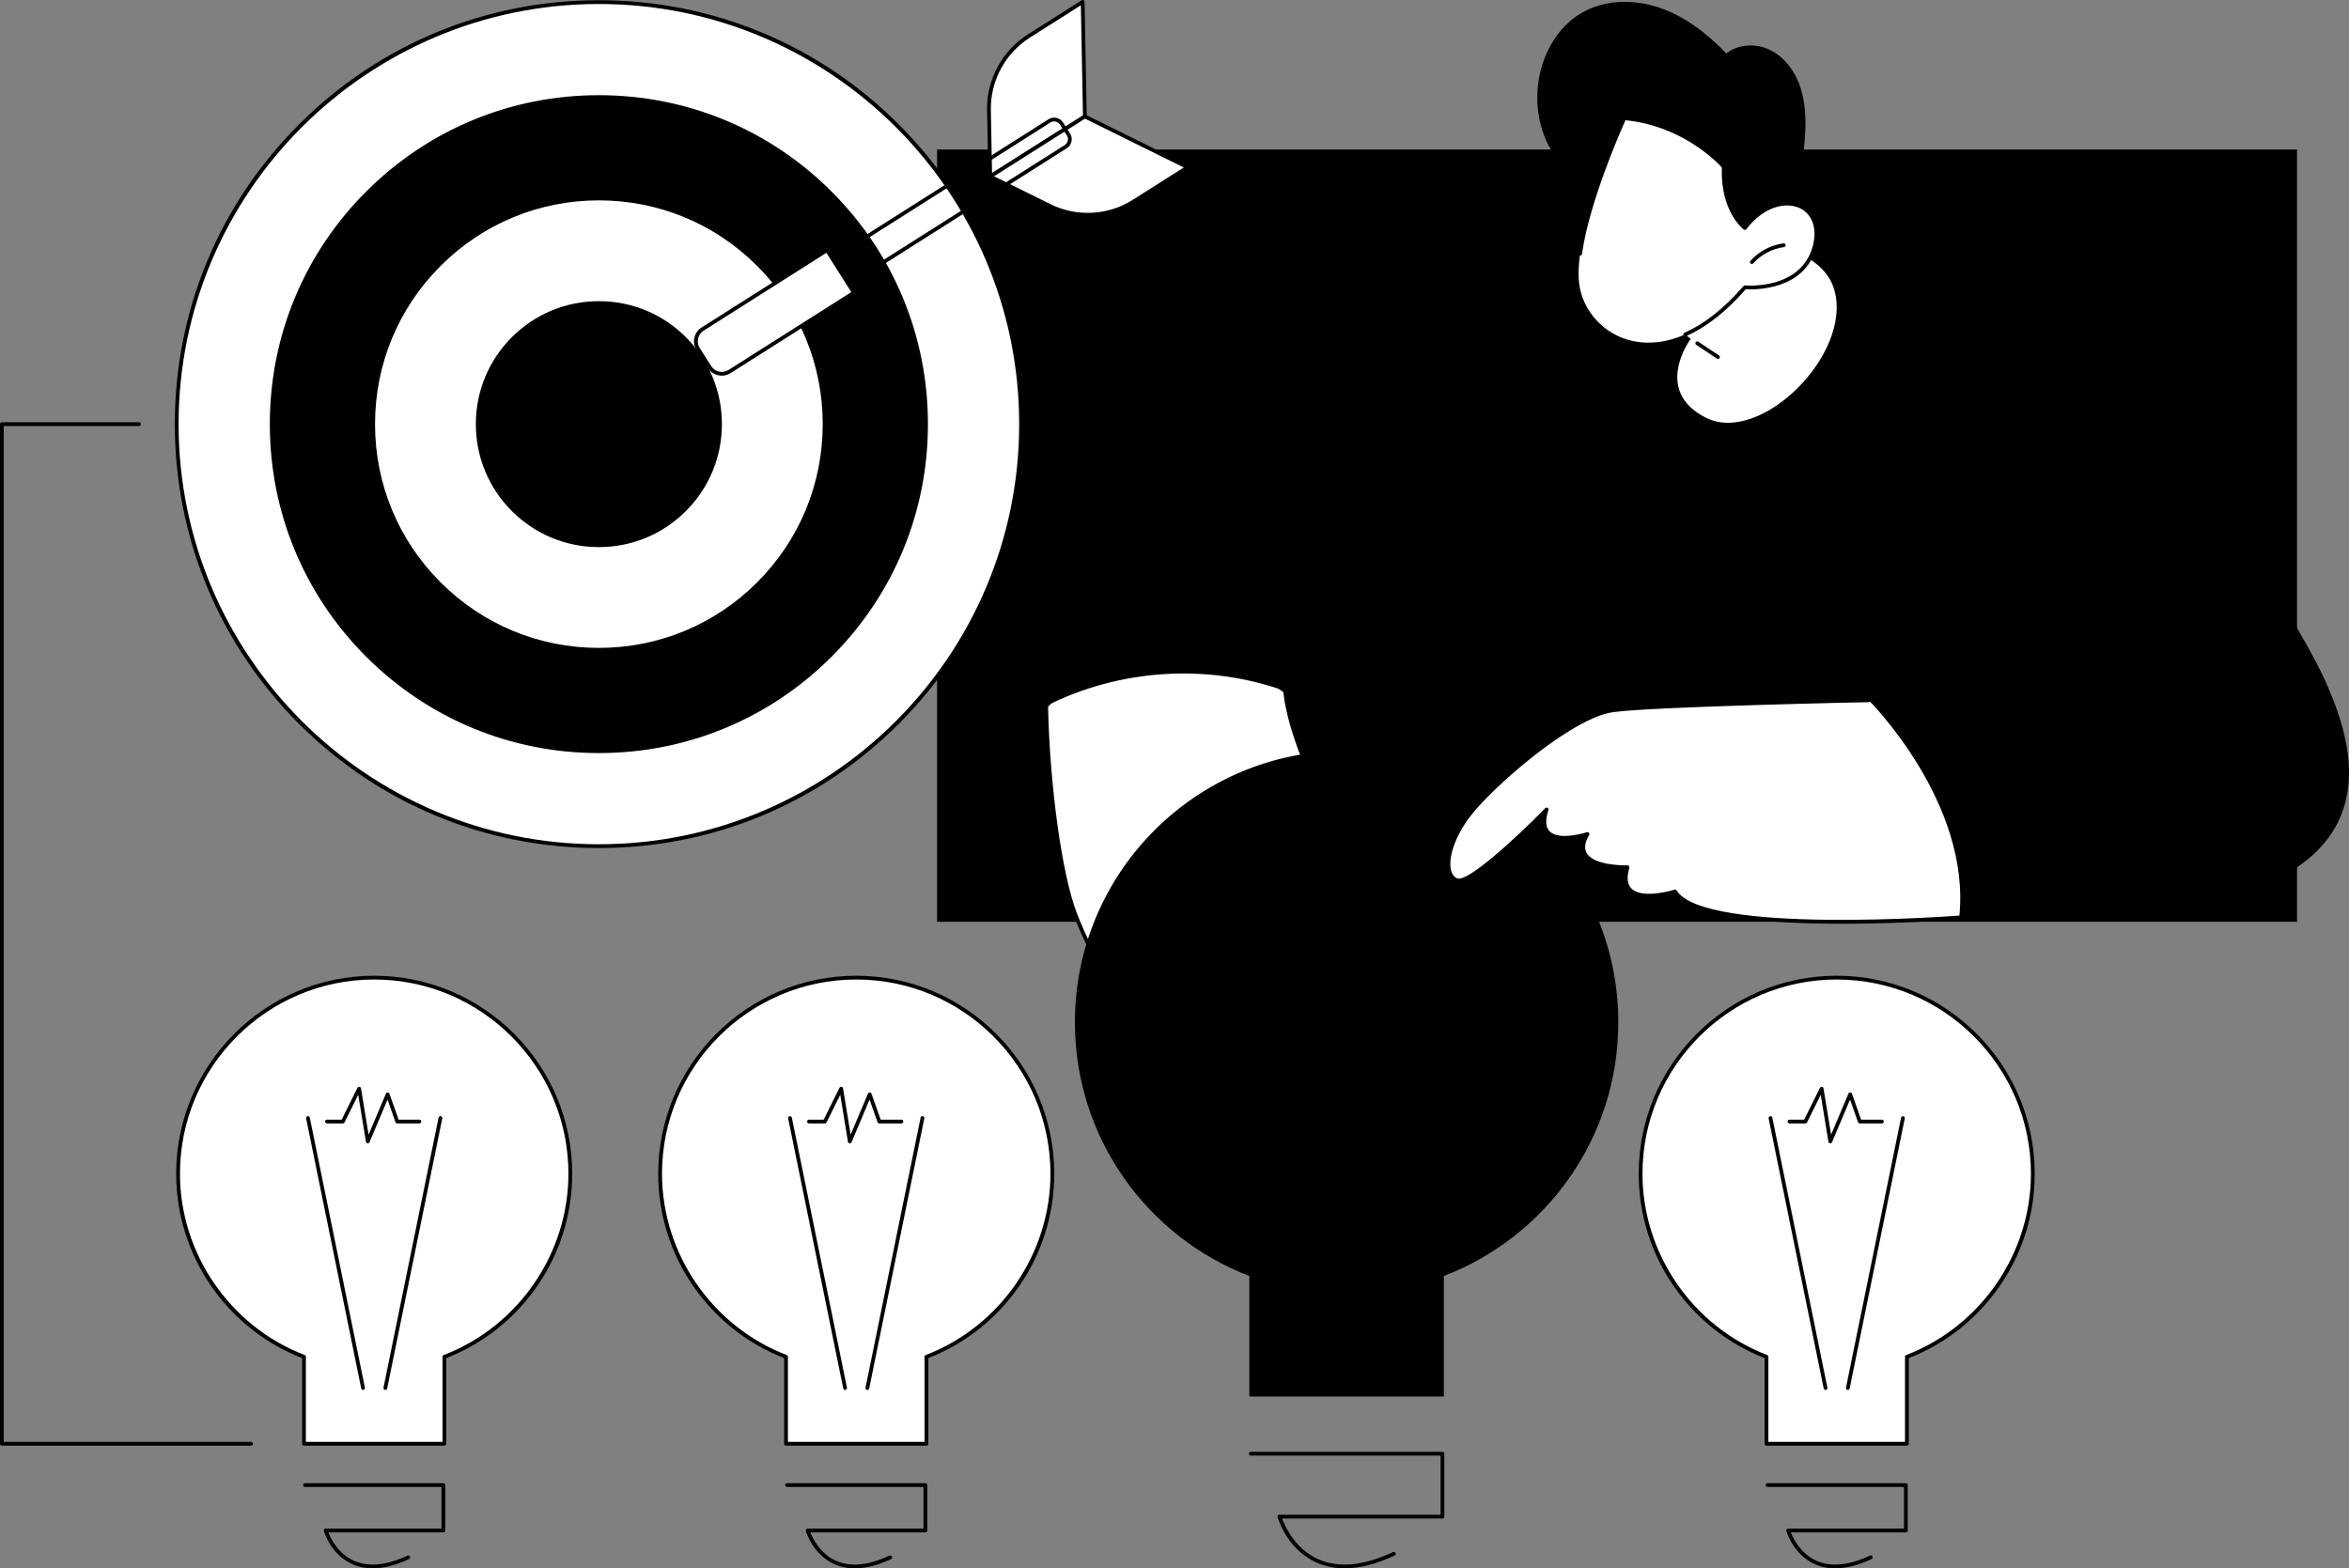 <?xml version="1.0" encoding="UTF-8" standalone="no"?>
<!-- Created with Inkscape (http://www.inkscape.org/) -->

<svg version="1.1" viewBox="0 0 1661.329 1109.346" xmlns="http://www.w3.org/2000/svg">
   <rect x="0" y="0" width="1661.329" height="1109.346" fill="#808080" stroke="none"/>
   <defs>
      <style>
         :root {
            --color-primary: oklch(60% 0.1 300);
            --color-primary-light: oklch(91% 0.05 300);
            --drawing-color-secondary: oklch(77% 0.138 300.51);
            --drawing-color-secondary-1: oklch(78.65% 0.048 300.51);
         }

         path {
            fill: #000000;
            fill-opacity: 1;
            fill-rule: nonzero;
            stroke: none;
            stroke-width: 0.133
         }
      </style>
   </defs>
   <g transform="translate(-2308,-248.001)">
      <path
         d="m 2711.347,1078.204 c 0,-76.6 -62.093,-138.695 -138.693,-138.695 -76.6,0 -138.693,62.095 -138.693,138.695 0,59.099 36.973,109.529 89.04,129.507 v 61.517 h 99.307 v -61.517 c 52.067,-19.977 89.04,-70.408 89.04,-129.507"
         style="fill:#ffffff;" />
      <path
         d="m 2524.333,1267.895 h 96.64 v -60.184 c 0,-0.552 0.333,-1.047 0.853,-1.244 52.747,-20.24 88.187,-71.784 88.187,-128.263 0,-75.741 -61.627,-137.361 -137.36,-137.361 -75.747,0 -137.373,61.62 -137.373,137.361 0,56.479 35.44,108.023 88.2,128.263 0.507,0.197 0.853,0.692 0.853,1.244 z m 97.973,2.667 h -99.307 c -0.733,0 -1.333,-0.596 -1.333,-1.333 v -60.604 c -25.8,-10.092 -47.853,-27.444 -63.813,-50.232 -16.507,-23.575 -25.24,-51.304 -25.24,-80.188 0,-77.212 62.827,-140.028 140.04,-140.028 77.213,0 140.027,62.816 140.027,140.028 0,28.884 -8.733,56.613 -25.24,80.188 -15.96,22.788 -38,40.141 -63.8,50.232 v 60.604 c 0,0.737 -0.6,1.333 -1.333,1.333" />
      <path
         d="m 2571.6,1357.347 c -5.267,0 -10.147,-1.013 -14.613,-3.053 -15.067,-6.853 -19.747,-22.693 -19.933,-23.365 -0.12,-0.403 -0.04,-0.835 0.213,-1.169 0.253,-0.333 0.653,-0.529 1.067,-0.529 h 81.907 v -29.461 h -96.507 c -0.747,0 -1.333,-0.596 -1.333,-1.333 0,-0.737 0.587,-1.333 1.333,-1.333 h 97.84 c 0.733,0 1.333,0.596 1.333,1.333 v 32.128 c 0,0.737 -0.6,1.333 -1.333,1.333 h -81.36 c 1.627,4.171 6.747,14.917 17.907,19.984 10.28,4.667 23.093,3.48 38.053,-3.547 0.68,-0.307 1.467,-0.013 1.773,0.653 0.32,0.667 0.027,1.453 -0.64,1.773 -9.36,4.387 -17.96,6.587 -25.707,6.587" />
      <path
         d="m 2564.773,1231.153 c -0.627,0 -1.187,-0.435 -1.307,-1.067 l -38.96,-190.977 c -0.147,-0.721 0.32,-1.425 1.04,-1.573 0.72,-0.144 1.427,0.319 1.573,1.04 l 38.96,190.977 c 0.147,0.721 -0.32,1.425 -1.04,1.573 -0.093,0.017 -0.187,0.027 -0.267,0.027" />
      <path
         d="m 2580.533,1231.153 c -0.093,0 -0.187,-0.01 -0.267,-0.027 -0.72,-0.148 -1.187,-0.852 -1.04,-1.573 l 38.947,-190.977 c 0.16,-0.721 0.853,-1.183 1.573,-1.04 0.733,0.148 1.187,0.852 1.04,1.573 l -38.947,190.977 c -0.133,0.632 -0.693,1.067 -1.307,1.067" />
      <path
         d="m 2568.12,1056.708 c -0.053,0 -0.093,0 -0.147,-0.01 -0.6,-0.069 -1.067,-0.521 -1.16,-1.108 l -5.453,-33.219 -9.693,19.528 c -0.227,0.455 -0.68,0.74 -1.187,0.74 h -11.24 c -0.733,0 -1.333,-0.596 -1.333,-1.333 0,-0.736 0.6,-1.333 1.333,-1.333 h 10.413 l 11.16,-22.495 c 0.253,-0.519 0.8,-0.809 1.387,-0.727 0.573,0.087 1.027,0.532 1.12,1.104 l 5.373,32.749 12.267,-29.043 c 0.213,-0.505 0.72,-0.816 1.28,-0.815 0.547,0.017 1.027,0.371 1.213,0.889 l 6.467,18.336 h 14.707 c 0.733,0 1.333,0.597 1.333,1.333 0,0.737 -0.6,1.333 -1.333,1.333 h -15.64 c -0.573,0 -1.067,-0.356 -1.267,-0.889 l -5.64,-15.98 -12.733,30.124 c -0.2,0.497 -0.693,0.813 -1.227,0.813" />
      <path
         d="m 3052.267,1078.204 c 0,-76.6 -62.093,-138.695 -138.693,-138.695 -76.6,0 -138.707,62.095 -138.707,138.695 0,59.099 36.987,109.529 89.053,129.507 v 61.517 h 99.293 v -61.517 c 52.08,-19.977 89.053,-70.408 89.053,-129.507"
         style="fill:#ffffff;" />
      <path
         d="m 2865.253,1267.895 h 96.627 v -60.184 c 0,-0.552 0.347,-1.047 0.867,-1.244 52.747,-20.24 88.187,-71.784 88.187,-128.263 0,-75.741 -61.627,-137.361 -137.36,-137.361 -75.747,0 -137.373,61.62 -137.373,137.361 0,56.479 35.44,108.023 88.187,128.263 0.52,0.197 0.867,0.692 0.867,1.244 z m 97.96,2.667 h -99.293 c -0.747,0 -1.333,-0.596 -1.333,-1.333 v -60.604 c -25.8,-10.091 -47.853,-27.444 -63.813,-50.232 -16.507,-23.575 -25.24,-51.304 -25.24,-80.188 0,-77.212 62.827,-140.028 140.04,-140.028 77.2,0 140.027,62.816 140.027,140.028 0,28.884 -8.733,56.613 -25.24,80.188 -15.96,22.788 -38.013,40.141 -63.813,50.232 v 60.604 c 0,0.737 -0.587,1.333 -1.333,1.333" />
      <path
         d="m 2912.52,1357.347 c -5.28,0 -10.147,-1.013 -14.613,-3.053 -15.067,-6.853 -19.747,-22.693 -19.947,-23.365 -0.107,-0.403 -0.027,-0.835 0.227,-1.169 0.253,-0.333 0.64,-0.529 1.067,-0.529 h 81.907 v -29.461 h -96.52 c -0.733,0 -1.333,-0.596 -1.333,-1.333 0,-0.737 0.6,-1.333 1.333,-1.333 h 97.853 c 0.733,0 1.333,0.596 1.333,1.333 v 32.128 c 0,0.737 -0.6,1.333 -1.333,1.333 h -81.36 c 1.613,4.171 6.747,14.917 17.907,19.984 10.28,4.667 23.08,3.48 38.053,-3.547 0.68,-0.307 1.467,-0.013 1.773,0.653 0.32,0.667 0.027,1.453 -0.64,1.773 -9.36,4.387 -17.96,6.587 -25.707,6.587" />
      <path
         d="m 2905.68,1231.153 c -0.613,0 -1.173,-0.435 -1.293,-1.067 l -38.96,-190.977 c -0.147,-0.721 0.32,-1.425 1.04,-1.573 0.72,-0.144 1.427,0.319 1.573,1.04 l 38.96,190.977 c 0.147,0.721 -0.32,1.425 -1.04,1.573 -0.093,0.017 -0.187,0.027 -0.28,0.027" />
      <path
         d="m 2921.453,1231.153 c -0.093,0 -0.187,-0.01 -0.28,-0.027 -0.72,-0.148 -1.173,-0.852 -1.027,-1.573 l 38.947,-190.977 c 0.147,-0.721 0.853,-1.183 1.573,-1.04 0.72,0.148 1.187,0.852 1.04,1.573 l -38.96,190.977 c -0.12,0.632 -0.68,1.067 -1.293,1.067" />
      <path
         d="m 2909.04,1056.708 c -0.053,0 -0.107,0 -0.16,-0.01 -0.587,-0.069 -1.053,-0.521 -1.16,-1.108 l -5.44,-33.219 -9.693,19.528 c -0.227,0.455 -0.693,0.74 -1.2,0.74 h -11.227 c -0.733,0 -1.333,-0.596 -1.333,-1.333 0,-0.736 0.6,-1.333 1.333,-1.333 h 10.4 l 11.16,-22.495 c 0.267,-0.519 0.813,-0.809 1.4,-0.727 0.573,0.087 1.027,0.532 1.12,1.104 l 5.373,32.749 12.267,-29.043 c 0.213,-0.505 0.733,-0.816 1.267,-0.815 0.56,0.017 1.04,0.371 1.227,0.889 l 6.467,18.336 h 14.707 c 0.733,0 1.333,0.597 1.333,1.333 0,0.737 -0.6,1.333 -1.333,1.333 h -15.653 c -0.56,0 -1.067,-0.356 -1.253,-0.889 l -5.64,-15.98 -12.733,30.124 c -0.213,0.497 -0.693,0.813 -1.227,0.813" />
      <path
         d="m 3745.707,1078.204 c 0,-76.6 -62.107,-138.695 -138.707,-138.695 -76.6,0 -138.693,62.095 -138.693,138.695 0,59.099 36.973,109.529 89.04,129.507 v 61.517 h 99.307 v -61.517 c 52.067,-19.977 89.053,-70.408 89.053,-129.507"
         style="fill:#ffffff;" />
      <path
         d="m 3558.68,1267.895 h 96.64 v -60.184 c 0,-0.552 0.347,-1.047 0.853,-1.244 52.76,-20.24 88.2,-71.784 88.2,-128.263 0,-75.741 -61.627,-137.361 -137.373,-137.361 -75.733,0 -137.36,61.62 -137.36,137.361 0,56.479 35.44,108.023 88.187,128.263 0.52,0.197 0.853,0.692 0.853,1.244 z m 97.973,2.667 h -99.307 c -0.733,0 -1.333,-0.596 -1.333,-1.333 v -60.604 c -25.787,-10.091 -47.84,-27.444 -63.8,-50.232 -16.507,-23.575 -25.24,-51.304 -25.24,-80.188 0,-77.212 62.813,-140.028 140.027,-140.028 77.213,0 140.04,62.816 140.04,140.028 0,28.884 -8.733,56.613 -25.24,80.188 -15.96,22.788 -38.013,40.141 -63.813,50.232 v 60.604 c 0,0.737 -0.6,1.333 -1.333,1.333" />
      <path
         d="m 3605.947,1357.347 c -5.267,0 -10.147,-1.013 -14.6,-3.053 -15.08,-6.853 -19.747,-22.693 -19.947,-23.365 -0.107,-0.403 -0.027,-0.835 0.227,-1.169 0.253,-0.333 0.64,-0.529 1.053,-0.529 h 81.907 v -29.461 h -96.507 c -0.733,0 -1.333,-0.596 -1.333,-1.333 0,-0.737 0.6,-1.333 1.333,-1.333 h 97.84 c 0.747,0 1.333,0.596 1.333,1.333 v 32.128 c 0,0.737 -0.587,1.333 -1.333,1.333 h -81.347 c 1.613,4.171 6.733,14.917 17.893,19.984 10.293,4.667 23.093,3.48 38.067,-3.547 0.667,-0.307 1.467,-0.013 1.773,0.653 0.307,0.667 0.027,1.453 -0.64,1.773 -9.36,4.387 -17.96,6.587 -25.72,6.587" />
      <path
         d="m 3599.12,1231.153 c -0.613,0 -1.173,-0.435 -1.307,-1.067 l -38.947,-190.977 c -0.147,-0.721 0.307,-1.425 1.04,-1.573 0.707,-0.144 1.427,0.319 1.573,1.04 l 38.947,190.977 c 0.147,0.721 -0.32,1.425 -1.04,1.573 -0.08,0.017 -0.173,0.027 -0.267,0.027" />
      <path
         d="m 3614.88,1231.153 c -0.08,0 -0.173,-0.01 -0.267,-0.027 -0.72,-0.148 -1.187,-0.852 -1.04,-1.573 l 38.96,-190.977 c 0.147,-0.721 0.853,-1.183 1.573,-1.04 0.72,0.148 1.187,0.852 1.04,1.573 l -38.96,190.977 c -0.12,0.632 -0.68,1.067 -1.307,1.067" />
      <path
         d="m 3602.48,1056.708 c -0.053,0 -0.107,0 -0.16,-0.01 -0.587,-0.069 -1.067,-0.521 -1.16,-1.108 l -5.453,-33.219 -9.68,19.528 c -0.227,0.455 -0.693,0.74 -1.2,0.74 h -11.227 c -0.733,0 -1.333,-0.596 -1.333,-1.333 0,-0.736 0.6,-1.333 1.333,-1.333 h 10.4 l 11.16,-22.495 c 0.253,-0.519 0.813,-0.809 1.4,-0.727 0.573,0.087 1.013,0.532 1.107,1.104 l 5.387,32.749 12.267,-29.043 c 0.213,-0.505 0.747,-0.816 1.267,-0.815 0.56,0.017 1.04,0.371 1.227,0.889 l 6.467,18.336 h 14.707 c 0.733,0 1.333,0.597 1.333,1.333 0,0.737 -0.6,1.333 -1.333,1.333 h -15.653 c -0.56,0 -1.067,-0.356 -1.253,-0.889 l -5.64,-15.98 -12.733,30.124 c -0.213,0.497 -0.693,0.813 -1.227,0.813" />
      <path id="path161" d="m 3932.587,900.011 h -961.84 V 353.76 h 961.84 v 546.251" style="fill:oklch(91% 0.05 300);" />
      <path
         d="m 3047.907,747.389 c 1.173,58.468 10.147,120.161 20.333,146.685 17.347,45.225 47.093,85.865 64.68,74.12 17.587,-11.745 -20.027,-78.135 -20.027,-78.135 6.733,-20.953 32.96,-59.336 60.333,-55.964 17.373,2.141 32.587,43.956 51.987,44.472 49.96,1.329 19.613,-56.512 5.027,-93.256 -10.08,-25.368 -12.667,-41.129 -13.293,-48.461 -51.187,-38.64 -124.68,-38.64 -169.04,10.539"
         style="fill:#ffffff;" />
      <path
         d="m 3049.253,747.892 c 1.173,56.108 9.853,118.664 20.227,145.704 14.667,38.233 36.707,69.604 52.4,74.595 3.893,1.235 7.36,0.865 10.307,-1.105 13.573,-9.069 -10.16,-58.203 -20.453,-76.368 -0.187,-0.324 -0.227,-0.711 -0.107,-1.065 7.147,-22.261 33.88,-60.337 61.773,-56.879 8.827,1.087 16.64,11.155 24.92,21.815 8.56,11.009 17.4,22.393 26.92,22.648 11.333,0.319 18.76,-2.387 22.76,-8.219 9.747,-14.236 -3.24,-45.32 -13.693,-70.296 -1.893,-4.541 -3.693,-8.831 -5.307,-12.917 -9.92,-24.957 -12.613,-40.749 -13.333,-48.244 -53.347,-39.932 -124.693,-35.505 -166.413,10.332 z m 76.96,223.688 c -1.64,0 -3.36,-0.283 -5.133,-0.848 -16.667,-5.3 -38.907,-36.627 -54.093,-76.18 -10.493,-27.373 -19.28,-90.628 -20.413,-147.136 -0.013,-0.339 0.12,-0.668 0.347,-0.92 42.72,-47.369 116.16,-51.973 170.827,-10.709 0.307,0.228 0.493,0.571 0.52,0.949 0.613,7.088 3.147,22.763 13.213,48.084 1.613,4.064 3.4,8.343 5.293,12.872 11.24,26.904 24,57.399 13.427,72.832 -4.48,6.545 -12.907,9.685 -25.027,9.379 -10.787,-0.288 -20.027,-12.179 -28.96,-23.679 -7.573,-9.76 -15.427,-19.853 -23.147,-20.805 -25.773,-3.189 -51.733,33.484 -58.733,54.497 3.773,6.728 37.093,67.527 19.333,79.388 -2.28,1.516 -4.773,2.276 -7.453,2.276" />
      <path
         d="m 3953.613,731.965 c -18.013,-41.959 -130.36,-228.856 -240.973,-272.779 -110.6,-43.933 -302.04,-38.613 -353.653,-18.747 -51.6,19.853 -277.28,142.14 -299.627,201.549 -9.24,24.563 -12.28,64.181 -11.453,105.4 51.64,-26.315 114.56,-30.34 169.04,-10.539 -0.293,-3.289 -0.187,-4.885 -0.187,-4.885 32.92,-28.275 184.227,-99.841 184.227,-99.841 63.733,57.492 151.693,263.497 151.693,263.497 h 207.347 c 260.493,1.448 211.613,-121.696 193.587,-163.656"
         style="fill:oklch(60% 0.1 300);" />
      <path
         d="m 3758.533,734.953 c -0.453,0 -0.907,-0.24 -1.147,-0.667 -19.093,-33.072 -40.64,-65.205 -64.027,-95.508 -0.453,-0.584 -0.347,-1.42 0.24,-1.871 0.587,-0.448 1.427,-0.34 1.867,0.24 23.467,30.397 45.08,62.631 64.227,95.805 0.36,0.637 0.147,1.453 -0.493,1.821 -0.2,0.121 -0.44,0.179 -0.667,0.179" />
      <path
         d="m 3641.067,742.629 c -0.72,0 -1.32,-0.576 -1.333,-1.301 -0.013,-0.736 0.56,-1.348 1.307,-1.365 l 138.16,-3.407 c 0.733,-10e-4 1.347,0.567 1.36,1.301 0.027,0.735 -0.56,1.347 -1.293,1.365 l -138.16,3.407 c -0.013,0 -0.027,0 -0.04,0" />
      <path
         d="m 3213.92,727.101 c -0.573,0 -1.107,-0.369 -1.28,-0.944 l -16.8,-55.115 c -0.213,-0.704 0.187,-1.451 0.88,-1.664 0.707,-0.219 1.453,0.181 1.667,0.885 l 16.8,55.115 c 0.213,0.704 -0.173,1.451 -0.88,1.665 -0.133,0.039 -0.267,0.057 -0.387,0.057" />
      <path
         d="m 3452.547,971.136 c 0,-106.124 -86.027,-192.152 -192.16,-192.152 -106.12,0 -192.147,86.028 -192.147,192.152 0,81.876 51.227,151.744 123.36,179.42 v 85.228 h 137.573 v -85.228 c 72.147,-27.676 123.373,-97.544 123.373,-179.42"
         style="fill:oklch(60% 0.1 300);" />
      <path
         d="m 3258.933,1357.347 c -7.227,0 -13.92,-1.4 -20.027,-4.173 -20.667,-9.4 -27.08,-31.128 -27.347,-32.048 -0.107,-0.403 -0.027,-0.835 0.213,-1.169 0.253,-0.333 0.653,-0.531 1.067,-0.531 h 114 v -41.844 h -134.227 c -0.733,0 -1.333,-0.596 -1.333,-1.333 0,-0.736 0.6,-1.333 1.333,-1.333 h 135.56 c 0.733,0 1.333,0.597 1.333,1.333 v 44.511 c 0,0.737 -0.6,1.333 -1.333,1.333 h -113.467 c 1.947,5.248 9.04,21.268 25.32,28.668 14.4,6.533 32.293,4.88 53.173,-4.907 0.68,-0.32 1.467,-0.027 1.773,0.64 0.32,0.667 0.027,1.467 -0.64,1.773 -12.893,6.053 -24.733,9.08 -35.4,9.08" />
      <path
         d="m 3249.467,1182.521 c -0.613,0 -1.173,-0.436 -1.293,-1.067 l -53.973,-264.585 c -0.147,-0.721 0.32,-1.425 1.04,-1.572 0.72,-0.151 1.427,0.317 1.573,1.039 l 53.96,264.584 c 0.147,0.721 -0.307,1.427 -1.04,1.573 -0.08,0.019 -0.173,0.028 -0.267,0.028" />
      <path
         d="m 3271.307,1182.521 c -0.093,0 -0.173,-0.01 -0.267,-0.028 -0.72,-0.147 -1.187,-0.852 -1.04,-1.573 l 53.973,-264.584 c 0.147,-0.721 0.853,-1.189 1.573,-1.039 0.72,0.147 1.187,0.851 1.04,1.572 l -53.973,264.585 c -0.133,0.631 -0.68,1.067 -1.307,1.067" />
      <path
         d="m 3254.12,940.843 c -0.053,0 -0.107,-0.003 -0.16,-0.009 -0.587,-0.071 -1.067,-0.523 -1.16,-1.108 l -7.813,-47.597 -14.12,28.481 c -0.227,0.455 -0.693,0.741 -1.2,0.741 h -15.56 c -0.733,0 -1.333,-0.597 -1.333,-1.333 0,-0.737 0.6,-1.333 1.333,-1.333 h 14.733 l 15.6,-31.449 c 0.253,-0.519 0.813,-0.816 1.4,-0.727 0.573,0.085 1.013,0.531 1.107,1.103 l 7.747,47.129 17.693,-41.876 c 0.213,-0.505 0.733,-0.831 1.267,-0.813 0.547,0.017 1.04,0.369 1.213,0.889 l 9.093,25.744 h 20.733 c 0.733,0 1.333,0.596 1.333,1.333 0,0.736 -0.6,1.333 -1.333,1.333 h -21.68 c -0.56,0 -1.067,-0.357 -1.253,-0.889 l -8.253,-23.388 -18.16,42.955 c -0.213,0.497 -0.693,0.815 -1.227,0.815" />
      <path
         d="m 3629.667,743.328 c 0,0 72.853,72.511 63.987,153.635 0,0 -180.653,14.113 -200.973,-18.395 0,0 -42.573,13.513 -33.6,-17.139 0,0 -42.947,1.359 -28.293,-23.511 0,0 -38.893,12.772 -28.92,-17.359 0,0 -52.907,54.325 -63.653,50 -10.747,-4.325 -6.587,-28.835 12.627,-50.912 19.227,-22.079 69.467,-65.267 97.933,-69.251 28.467,-3.983 180.893,-7.069 180.893,-7.069"
         style="fill:#ffffff;" />
      <path
         d="m 3610.853,901.407 c -49.973,0 -106.24,-4.04 -118.733,-21.28 -4.6,1.325 -23.933,6.276 -32.053,-1.661 -3.52,-3.436 -4.427,-8.708 -2.72,-15.688 -5.84,-0.037 -24.067,-0.9 -29.427,-9.956 -2.093,-3.532 -2.013,-7.817 0.253,-12.767 -6.12,1.575 -19.813,4.156 -26.08,-2.133 -2.893,-2.897 -3.827,-7.216 -2.787,-12.873 -12.68,12.748 -51.64,50.747 -61.587,46.749 -3.067,-1.235 -5.187,-3.923 -6.107,-7.771 -2.693,-11.219 4.8,-29.828 18.227,-45.253 19.88,-22.836 69.88,-65.656 98.747,-69.695 28.227,-3.948 179.52,-7.053 181.053,-7.084 0.693,0.019 1.333,0.571 1.36,1.307 0.013,0.736 -0.573,1.344 -1.307,1.36 -1.533,0.031 -152.667,3.131 -180.733,7.057 -27.827,3.892 -78.013,46.861 -97.107,68.805 -15.053,17.288 -19.707,34.347 -17.653,42.88 0.733,3.015 2.24,5.008 4.507,5.919 7.24,2.901 41.987,-28.939 62.2,-49.692 0.44,-0.447 1.12,-0.533 1.653,-0.211 0.52,0.323 0.76,0.969 0.573,1.559 -2.347,7.08 -2.067,12.147 0.84,15.059 6.907,6.915 26.213,0.681 26.4,0.615 0.533,-0.172 1.107,-0.003 1.453,0.431 0.347,0.433 0.4,1.036 0.12,1.513 -3.107,5.252 -3.68,9.58 -1.733,12.867 5.48,9.263 28.587,8.636 28.827,8.635 0.4,-0.044 0.84,0.179 1.107,0.516 0.253,0.339 0.333,0.781 0.213,1.191 -1.987,6.821 -1.467,11.784 1.573,14.755 7.907,7.739 30.12,0.808 30.333,0.739 0.587,-0.184 1.213,0.049 1.533,0.563 19.68,31.459 197.947,17.912 199.747,17.773 0.707,-0.053 1.373,0.491 1.427,1.224 0.067,0.735 -0.493,1.377 -1.227,1.435 -3.347,0.261 -40.893,3.115 -82.893,3.115" />
      <path
         d="m 3503.733,487.684 c 0,0 -27.387,36.821 11,55.895 38.4,19.072 103.227,-44.711 90.68,-90.219 -7.44,-27.027 -45.187,-32.347 -45.187,-32.347 l -29.507,-13.053 -50.44,60.483 23.453,19.241"
         style="fill:#ffffff;" />
      <path id="path176" d="m 3508.4,490.801 14.653,9.764 -14.653,-9.764" style="fill:#ffffff;" />
      <path
         d="m 3523.053,501.899 c -0.253,0 -0.507,-0.073 -0.747,-0.224 l -14.64,-9.764 c -0.613,-0.409 -0.773,-1.236 -0.373,-1.849 0.413,-0.613 1.24,-0.779 1.853,-0.369 l 14.64,9.764 c 0.613,0.408 0.787,1.236 0.373,1.849 -0.253,0.385 -0.68,0.593 -1.107,0.593" />
      <path
         d="m 3580.307,306.96 c -3.893,-10.053 -11.04,-19.16 -20.787,-23.787 -9.747,-4.627 -22.173,-4.12 -30.573,2.64 -13.373,-13.92 -29.067,-26.16 -47.333,-32.373 -18.267,-6.227 -39.413,-5.8 -55.907,4.213 -15.987,9.693 -26.053,27.453 -29.293,45.867 -3.76,21.36 1.44,44.733 16.12,60.68 14.693,15.947 39.253,22.987 59.307,14.733 1.493,7.44 6.747,13.733 13.067,17.947 6.32,4.213 13.667,6.613 20.987,8.653 11.64,3.24 23.48,5.707 35.44,7.387 6.893,0.973 17.853,2.44 23.747,-2.44 4.253,-3.533 6.453,-12.907 8.48,-17.88 6.973,-17.067 10.84,-35.387 11.307,-53.8 0.267,-10.787 -0.653,-21.773 -4.56,-31.84" />
      <path
         d="m 3542.093,409.293 c 0,0 -16.253,-12.213 -15,-43.373 0,0 -25.68,-30.28 -70.307,-34.293 0,0 -36.8,79.973 -31.88,117.347 4.933,37.368 58.92,69.64 117.187,2.24 0,0 39.84,3.987 49.053,-28.013 9.213,-32.013 -26.053,-44.013 -49.053,-13.907"
         style="fill:#ffffff;" />
      <path
         d="m 3499.893,485.887 c -0.507,0 -1,-0.297 -1.213,-0.796 -0.307,-0.673 0,-1.46 0.68,-1.757 14.147,-6.228 28.187,-17.32 41.72,-32.987 0.293,-0.333 0.72,-0.493 1.147,-0.453 0.373,0.04 38.84,3.48 47.64,-27.067 3.573,-12.44 0.293,-22.947 -8.587,-27.413 -9.36,-4.707 -25.28,-2.12 -38.133,14.68 -0.44,0.587 -1.267,0.707 -1.853,0.267 -0.68,-0.52 -16.627,-12.853 -15.547,-43.947 -3.133,-3.467 -27.853,-29.387 -68.147,-33.373 -3.24,7.187 -25.573,57.787 -30.733,94.573 -0.107,0.733 -0.773,1.253 -1.507,1.133 -0.733,-0.093 -1.24,-0.773 -1.133,-1.507 5.587,-39.88 31.08,-95.613 31.347,-96.173 0.227,-0.507 0.76,-0.827 1.333,-0.773 44.653,4.013 70.947,34.453 71.2,34.76 0.227,0.267 0.333,0.587 0.32,0.92 -1.04,25.547 10.067,38.133 13.48,41.387 13.627,-17 30.48,-19.413 40.573,-14.333 10.093,5.08 13.907,16.787 9.947,30.533 -8.72,30.32 -44.293,29.373 -49.76,29.027 -13.667,15.705 -27.88,26.867 -42.24,33.187 -0.173,0.077 -0.347,0.113 -0.533,0.113" />
      <path
         d="m 3547,434.72 c -0.32,0 -0.627,-0.107 -0.893,-0.333 -0.547,-0.493 -0.6,-1.333 -0.107,-1.88 5.96,-6.72 14.493,-11.227 23.4,-12.36 0.733,-0.067 1.4,0.427 1.493,1.16 0.093,0.733 -0.427,1.4 -1.16,1.493 -8.28,1.053 -16.2,5.227 -21.733,11.48 -0.267,0.293 -0.64,0.44 -1,0.44" />
      <path
         d="m 3030.133,548.005 c 0,164.861 -133.68,298.508 -298.573,298.508 -164.907,0 -298.587,-133.647 -298.587,-298.508 0,-164.859 133.68,-298.512 298.587,-298.512 164.893,0 298.573,133.653 298.573,298.512"
         style="fill:#ffffff;" />
      <path
         d="m 2731.56,250.827 c -163.907,0 -297.253,133.32 -297.253,297.179 0,163.863 133.347,297.176 297.253,297.176 163.893,0 297.253,-133.313 297.253,-297.176 0,-163.859 -133.36,-297.179 -297.253,-297.179 z m 0,597.021 c -80.12,0 -155.44,-31.189 -212.08,-87.823 -56.653,-56.632 -87.84,-131.929 -87.84,-212.02 0,-80.091 31.187,-155.392 87.84,-212.019 56.64,-56.64 131.96,-87.827 212.08,-87.827 80.107,0 155.427,31.187 212.067,87.827 56.653,56.627 87.853,131.928 87.853,212.019 0,80.091 -31.2,155.388 -87.853,212.02 -56.64,56.633 -131.96,87.823 -212.067,87.823" />
      <path
         d="m 2731.56,780.676 c -62.173,0 -120.613,-24.203 -164.573,-68.148 -43.96,-43.945 -68.16,-102.375 -68.16,-164.523 0,-62.149 24.2,-120.579 68.16,-164.525 43.96,-43.947 102.4,-68.147 164.573,-68.147 62.16,0 120.6,24.2 164.56,68.147 43.96,43.947 68.16,102.376 68.16,164.525 0,62.148 -24.2,120.577 -68.16,164.523 -43.96,43.945 -102.4,68.148 -164.56,68.148"
         style="fill:oklch(91% 0.05 300);" />
      <path
         d="m 2731.56,706.273 c -42.293,0 -82.04,-16.464 -111.947,-46.356 -29.907,-29.893 -46.373,-69.637 -46.373,-111.912 0,-42.275 16.467,-82.019 46.373,-111.912 29.907,-29.893 69.653,-46.36 111.947,-46.36 42.28,0 82.04,16.467 111.933,46.36 29.907,29.893 46.373,69.637 46.373,111.912 0,42.275 -16.467,82.019 -46.373,111.912 -29.893,29.892 -69.653,46.356 -111.933,46.356"
         style="fill:#ffffff;" />
      <path
         d="m 2731.56,634.987 c -23.24,0 -45.093,-9.048 -61.533,-25.477 -16.427,-16.428 -25.48,-38.271 -25.48,-61.504 0,-23.233 9.053,-45.077 25.48,-61.505 16.44,-16.429 38.293,-25.473 61.533,-25.473 23.24,0 45.08,9.044 61.52,25.473 16.427,16.428 25.48,38.272 25.48,61.505 0,23.233 -9.053,45.076 -25.48,61.505 -16.44,16.428 -38.28,25.476 -61.52,25.476"
         style="fill:oklch(91% 0.05 300);" />
      <path
         d="m 2731.56,571.877 c -6.387,0 -12.387,-2.484 -16.893,-6.992 -4.507,-4.509 -6.987,-10.504 -6.987,-16.88 0,-6.377 2.48,-12.372 6.987,-16.881 4.507,-4.508 10.507,-6.991 16.893,-6.991 6.373,0 12.373,2.483 16.88,6.992 4.507,4.508 6.987,10.503 6.987,16.88 0,6.376 -2.48,12.371 -6.987,16.88 -4.507,4.508 -10.507,6.992 -16.88,6.992"
         style="fill:oklch(60% 0.1 300);" />
      <path id="path188" d="m 2812.693,504.609 -77.293,41.299 70.32,-52.308 z" />
      <path id="path189" d="m 3075.267,330.387 -66.933,42.44 -0.893,-46.973 c -0.4,-21.16 10.267,-41 28.147,-52.347 l 38.12,-24.173 1.56,81.053" style="fill:#ffffff;" />
      <path
         d="m 3072.427,251.733 -36.133,22.907 c -17.36,11.013 -27.907,30.627 -27.52,51.187 l 0.853,44.6 64.293,-40.76 z m -64.093,122.427 c -0.213,0 -0.427,-0.053 -0.627,-0.16 -0.427,-0.227 -0.693,-0.667 -0.707,-1.147 l -0.893,-46.973 c -0.413,-21.48 10.613,-41.987 28.76,-53.493 l 38.133,-24.173 c 0.4,-0.267 0.92,-0.28 1.347,-0.053 0.427,0.227 0.693,0.667 0.693,1.147 l 1.56,81.053 c 0.013,0.467 -0.227,0.907 -0.627,1.16 l -66.92,42.44 c -0.213,0.133 -0.467,0.2 -0.72,0.2" />
      <path id="path191" d="m 3075.267,330.387 -66.933,42.44 42.12,20.827 c 18.987,9.387 41.48,8.2 59.373,-3.133 l 38.12,-24.187 -72.68,-35.947" style="fill:#ffffff;" />
      <path
         d="m 3011.053,372.68 40,19.787 c 18.44,9.12 40.68,7.947 58.053,-3.08 l 36.12,-22.907 -69.88,-34.56 z m 66.24,28.547 c -9.4,0 -18.813,-2.107 -27.427,-6.373 l -42.12,-20.827 c -0.427,-0.213 -0.707,-0.653 -0.733,-1.133 -0.027,-0.48 0.2,-0.933 0.613,-1.187 l 66.92,-42.44 c 0.4,-0.253 0.893,-0.28 1.307,-0.08 l 72.68,35.96 c 0.44,0.213 0.72,0.64 0.747,1.12 0.027,0.48 -0.213,0.947 -0.613,1.2 l -38.133,24.173 c -10.027,6.36 -21.627,9.587 -33.24,9.587" />
      <path style="fill:#ffffff;" />
      <path
         d="m 3061.773,351.707 h 0.013 z m -213.333,111.333 10.12,15.955 202.493,-128.408 c 1.107,-0.693 1.867,-1.773 2.147,-3.053 0.28,-1.267 0.053,-2.56 -0.64,-3.667 l -4.907,-7.733 c -1.44,-2.267 -4.453,-2.947 -6.72,-1.507 z m 9.707,19.128 c -0.44,0 -0.867,-0.219 -1.12,-0.619 l -11.56,-18.203 c -0.187,-0.307 -0.253,-0.667 -0.173,-1.013 0.08,-0.347 0.293,-0.64 0.587,-0.84 l 203.627,-129.12 c 3.507,-2.213 8.173,-1.173 10.4,2.333 l 4.907,7.733 c 1.08,1.707 1.427,3.72 0.987,5.68 -0.44,1.96 -1.613,3.64 -3.307,4.72 v 0 l -203.627,129.121 c -0.227,0.14 -0.467,0.207 -0.72,0.207" />
      <path
         d="m 2911.933,455.027 -87.973,55.781 c -4.76,3.024 -11.08,1.611 -14.107,-3.157 l -8.107,-12.768 c -3.027,-4.769 -1.613,-11.089 3.16,-14.115 l 87.973,-55.781 19.053,30.04"
         style="fill:#ffffff;" />
      <path
         d="m 2892.467,426.827 -86.84,55.068 c -2.013,1.272 -3.4,3.248 -3.92,5.568 -0.52,2.319 -0.107,4.7 1.173,6.705 l 8.093,12.768 c 2.627,4.141 8.133,5.369 12.28,2.747 l 86.84,-55.069 z m -73.96,86.903 c -3.827,0 -7.587,-1.899 -9.787,-5.364 l -8.093,-12.768 c -1.653,-2.608 -2.2,-5.704 -1.52,-8.717 0.667,-3.015 2.48,-5.584 5.093,-7.239 l 87.96,-55.788 c 0.627,-0.387 1.453,-0.2 1.84,0.413 l 19.067,30.04 c 0.187,0.307 0.253,0.667 0.173,1 -0.08,0.347 -0.293,0.653 -0.587,0.84 l -87.973,55.788 c -1.92,1.215 -4.053,1.795 -6.173,1.795" />
      <path
         d="m 2485.573,1270.561 h -176.24 c -0.733,0 -1.333,-0.596 -1.333,-1.333 V 548.005 c 0,-0.737 0.6,-1.333 1.333,-1.333 h 97.04 c 0.733,0 1.333,0.596 1.333,1.333 0,0.737 -0.6,1.333 -1.333,1.333 h -95.707 v 718.556 h 174.907 c 0.747,0 1.333,0.596 1.333,1.333 0,0.737 -0.587,1.333 -1.333,1.333" />
   </g>
</svg>